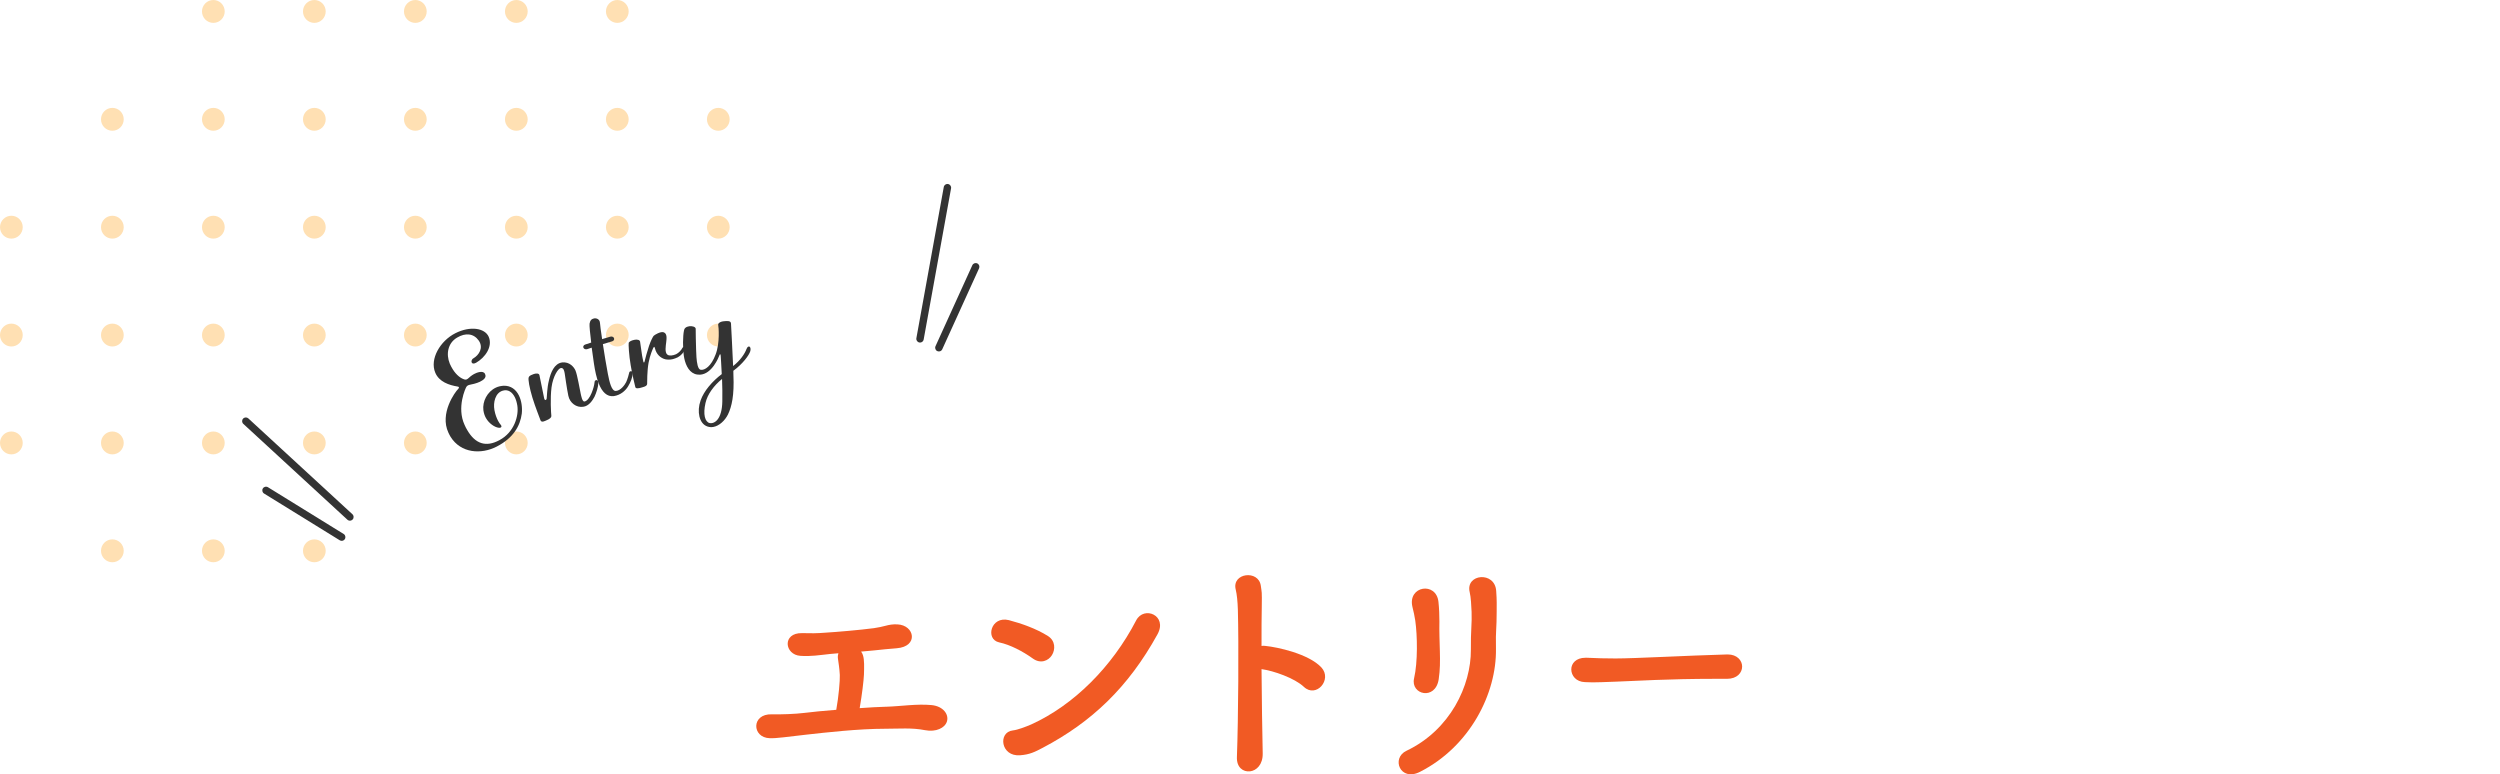 <?xml version="1.0" encoding="UTF-8"?><svg id="b" xmlns="http://www.w3.org/2000/svg" width="401.384" height="124.318" viewBox="0 0 401.384 124.318"><g id="c"><path d="m48.644,88.435c0-1.014.817-1.837,1.825-1.837s1.825.822,1.825,1.837-.817,1.837-1.825,1.837-1.825-.822-1.825-1.837Z" fill="#ffe0b3"/><path d="m32.429,88.435c0-1.014.817-1.837,1.825-1.837s1.825.822,1.825,1.837-.817,1.837-1.825,1.837-1.825-.822-1.825-1.837Z" fill="#ffe0b3"/><path d="m16.215,88.435c0-1.014.817-1.837,1.825-1.837s1.825.822,1.825,1.837-.817,1.837-1.825,1.837-1.825-.822-1.825-1.837Z" fill="#ffe0b3"/><path d="m81.073,71.115c0-1.014.817-1.837,1.825-1.837s1.825.822,1.825,1.837-.817,1.837-1.825,1.837-1.825-.822-1.825-1.837Z" fill="#ffe0b3"/><path d="m64.858,71.115c0-1.014.817-1.837,1.825-1.837s1.825.822,1.825,1.837-.817,1.837-1.825,1.837-1.825-.822-1.825-1.837Z" fill="#ffe0b3"/><path d="m48.644,71.115c0-1.014.817-1.837,1.825-1.837s1.825.822,1.825,1.837-.817,1.837-1.825,1.837-1.825-.822-1.825-1.837Z" fill="#ffe0b3"/><path d="m32.429,71.115c0-1.014.817-1.837,1.825-1.837s1.825.822,1.825,1.837-.817,1.837-1.825,1.837-1.825-.822-1.825-1.837Z" fill="#ffe0b3"/><path d="m16.215,71.115c0-1.014.817-1.837,1.825-1.837s1.825.822,1.825,1.837-.817,1.837-1.825,1.837-1.825-.822-1.825-1.837Z" fill="#ffe0b3"/><path d="m0,71.115c0-1.014.817-1.837,1.825-1.837s1.825.822,1.825,1.837-.817,1.837-1.825,1.837-1.825-.822-1.825-1.837Z" fill="#ffe0b3"/><path d="m113.502,53.795c0-1.014.817-1.837,1.825-1.837s1.825.822,1.825,1.837-.817,1.837-1.825,1.837-1.825-.822-1.825-1.837Z" fill="#ffe0b3"/><path d="m97.287,53.795c0-1.014.817-1.837,1.825-1.837s1.825.822,1.825,1.837-.817,1.837-1.825,1.837-1.825-.822-1.825-1.837Z" fill="#ffe0b3"/><path d="m81.073,53.795c0-1.014.817-1.837,1.825-1.837s1.825.822,1.825,1.837-.817,1.837-1.825,1.837-1.825-.822-1.825-1.837Z" fill="#ffe0b3"/><path d="m64.858,53.795c0-1.014.817-1.837,1.825-1.837s1.825.822,1.825,1.837-.817,1.837-1.825,1.837-1.825-.822-1.825-1.837Z" fill="#ffe0b3"/><path d="m48.644,53.795c0-1.014.817-1.837,1.825-1.837s1.825.822,1.825,1.837-.817,1.837-1.825,1.837-1.825-.822-1.825-1.837Z" fill="#ffe0b3"/><path d="m32.429,53.795c0-1.014.817-1.837,1.825-1.837s1.825.822,1.825,1.837-.817,1.837-1.825,1.837-1.825-.822-1.825-1.837Z" fill="#ffe0b3"/><path d="m16.215,53.795c0-1.014.817-1.837,1.825-1.837s1.825.822,1.825,1.837-.817,1.837-1.825,1.837-1.825-.822-1.825-1.837Z" fill="#ffe0b3"/><path d="m0,53.795c0-1.014.817-1.837,1.825-1.837s1.825.822,1.825,1.837-.817,1.837-1.825,1.837-1.825-.822-1.825-1.837Z" fill="#ffe0b3"/><path d="m113.502,36.476c0-1.014.817-1.837,1.825-1.837s1.825.822,1.825,1.837-.817,1.837-1.825,1.837-1.825-.822-1.825-1.837Z" fill="#ffe0b3"/><path d="m97.287,36.476c0-1.014.817-1.837,1.825-1.837s1.825.822,1.825,1.837-.817,1.837-1.825,1.837-1.825-.822-1.825-1.837Z" fill="#ffe0b3"/><path d="m81.073,36.476c0-1.014.817-1.837,1.825-1.837s1.825.822,1.825,1.837-.817,1.837-1.825,1.837-1.825-.822-1.825-1.837Z" fill="#ffe0b3"/><path d="m64.858,36.476c0-1.014.817-1.837,1.825-1.837s1.825.822,1.825,1.837-.817,1.837-1.825,1.837-1.825-.822-1.825-1.837Z" fill="#ffe0b3"/><path d="m48.644,36.476c0-1.014.817-1.837,1.825-1.837s1.825.822,1.825,1.837-.817,1.837-1.825,1.837-1.825-.822-1.825-1.837Z" fill="#ffe0b3"/><path d="m32.429,36.476c0-1.014.817-1.837,1.825-1.837s1.825.822,1.825,1.837-.817,1.837-1.825,1.837-1.825-.822-1.825-1.837Z" fill="#ffe0b3"/><path d="m16.215,36.476c0-1.014.817-1.837,1.825-1.837s1.825.822,1.825,1.837-.817,1.837-1.825,1.837-1.825-.822-1.825-1.837Z" fill="#ffe0b3"/><path d="m0,36.476c0-1.014.817-1.837,1.825-1.837s1.825.822,1.825,1.837-.817,1.837-1.825,1.837-1.825-.822-1.825-1.837Z" fill="#ffe0b3"/><path d="m113.502,19.156c0-1.014.817-1.837,1.825-1.837s1.825.822,1.825,1.837-.817,1.837-1.825,1.837-1.825-.822-1.825-1.837Z" fill="#ffe0b3"/><path d="m97.287,19.156c0-1.014.817-1.837,1.825-1.837s1.825.822,1.825,1.837-.817,1.837-1.825,1.837-1.825-.822-1.825-1.837Z" fill="#ffe0b3"/><path d="m81.073,19.156c0-1.014.817-1.837,1.825-1.837s1.825.822,1.825,1.837-.817,1.837-1.825,1.837-1.825-.822-1.825-1.837Z" fill="#ffe0b3"/><path d="m64.858,19.156c0-1.014.817-1.837,1.825-1.837s1.825.822,1.825,1.837-.817,1.837-1.825,1.837-1.825-.822-1.825-1.837Z" fill="#ffe0b3"/><path d="m48.644,19.156c0-1.014.817-1.837,1.825-1.837s1.825.822,1.825,1.837-.817,1.837-1.825,1.837-1.825-.822-1.825-1.837Z" fill="#ffe0b3"/><path d="m32.429,19.156c0-1.014.817-1.837,1.825-1.837s1.825.822,1.825,1.837-.817,1.837-1.825,1.837-1.825-.822-1.825-1.837Z" fill="#ffe0b3"/><path d="m16.215,19.156c0-1.014.817-1.837,1.825-1.837s1.825.822,1.825,1.837-.817,1.837-1.825,1.837-1.825-.822-1.825-1.837Z" fill="#ffe0b3"/><path d="m97.287,1.837c0-1.014.817-1.837,1.825-1.837s1.825.822,1.825,1.837-.817,1.837-1.825,1.837-1.825-.822-1.825-1.837Z" fill="#ffe0b3"/><path d="m81.073,1.837c0-1.014.817-1.837,1.825-1.837s1.825.822,1.825,1.837-.817,1.837-1.825,1.837-1.825-.822-1.825-1.837Z" fill="#ffe0b3"/><path d="m64.858,1.837c0-1.014.817-1.837,1.825-1.837s1.825.822,1.825,1.837-.817,1.837-1.825,1.837-1.825-.822-1.825-1.837Z" fill="#ffe0b3"/><path d="m48.644,1.837c0-1.014.817-1.837,1.825-1.837s1.825.822,1.825,1.837-.817,1.837-1.825,1.837-1.825-.822-1.825-1.837Z" fill="#ffe0b3"/><path d="m32.429,1.837c0-1.014.817-1.837,1.825-1.837s1.825.822,1.825,1.837-.817,1.837-1.825,1.837-1.825-.822-1.825-1.837Z" fill="#ffe0b3"/><path d="m142.282,113.47c2.394-.075,4.901-.493,7.295-.266,1.862.19,2.774,1.482,2.47,2.584-.304,1.102-1.786,1.785-3.534,1.443-2.089-.418-4.179-.228-6.345-.228-4.407,0-9.613.607-12.728.95-3.078.342-4.711.607-5.851.569-2.888-.076-3.002-3.951.342-3.837,1.406.037,3.723-.039,5.243-.229,1.254-.152,3.078-.342,5.091-.494.38-2.09.608-4.673.57-5.585-.076-1.254-.19-1.786-.304-2.659-.038-.305,0-.608.076-.836-.456.037-.912.076-1.292.113-1.786.19-3.116.418-4.788.305-2.583-.152-3.002-3.724.266-3.648,1.368.039,2.356.039,3.761-.075,1.862-.114,5.433-.418,7.751-.722.722-.114,1.33-.229,1.862-.381.57-.151,1.14-.266,1.899-.228,2.812.114,3.458,3.571-.114,3.837-1.292.114-2.318.19-3.609.343-.646.075-1.368.114-2.09.19.152.19.228.38.304.608.228.722.19,1.899.152,3.115-.038.912-.304,3.153-.684,5.357,1.52-.114,2.964-.19,4.255-.229Z" fill="#f15a24"/><path d="m165.813,105.72c-1.596-1.141-3.609-2.204-5.395-2.584-2.28-.494-1.33-4.293,1.558-3.571,2.014.532,4.407,1.368,6.269,2.546,1.216.76,1.216,2.165.646,3.077s-1.824,1.443-3.078.532Zm1.634,14.323c-1.292.685-2.127,1.103-3.647,1.216-3.153.266-3.609-3.723-1.178-3.989.76-.076,2.127-.608,2.925-.95,6.877-3.115,13.032-9.309,16.87-16.717,1.254-2.394,5.091-.798,3.419,2.241-4.711,8.549-10.6,14.097-18.389,18.199Z" fill="#f15a24"/><path d="m202.733,120.955c.038,1.786-.988,2.773-2.052,2.888-1.064.113-2.166-.607-2.089-2.318.228-6.192.304-18.16.152-23.67-.038-1.216-.152-2.432-.342-3.191-.684-2.697,3.686-3.229,4.028-.607.152,1.139.19.76.152,3.381-.038,1.52-.038,3.724-.038,6.269.19-.038.418-.038.646,0,1.899.19,6.915,1.254,8.967,3.457,1.786,1.938-.836,4.978-2.812,3.115-1.481-1.405-4.863-2.583-6.801-2.85.038,4.901.114,10.145.19,13.526Z" fill="#f15a24"/><path d="m225.82,120.537c7.029-3.344,10.373-10.486,10.335-16.224-.038-3.039.19-4.217.114-6.079-.038-.95-.114-2.394-.304-3.153-.722-2.964,4.065-3.42,4.255-.19.114,1.597.076,2.166.076,3.344,0,1.368-.038,2.052-.076,2.773s-.076,1.558-.038,3.153c.114,7.182-4.179,15.692-12.196,19.758-3.191,1.634-4.673-2.204-2.166-3.382Zm1.216-11.626c.608-2.622.532-6.877.19-9.271-.114-.721-.266-1.481-.456-2.203-.798-3.381,3.837-4.104,4.18-.798.114,1.063.152,2.204.152,3.153-.038,1.482.038,3.382.076,4.863.038,1.482.038,2.888-.19,4.407-.532,3.458-4.559,2.47-3.951-.151Z" fill="#f15a24"/><path d="m277.238,108.987h-1.976c-7.257,0-12.804.342-15.806.455-1.976.076-3.002.114-3.761.114-.456,0-.798-.038-1.216-.038-1.444-.038-2.204-1.063-2.204-2.052,0-.95.76-1.861,2.28-1.861h.228c1.406.076,3.078.114,4.598.114,3.115,0,11.246-.456,17.933-.646h.076c1.52,0,2.317.988,2.317,1.938,0,.988-.798,1.977-2.432,1.977h-.038Z" fill="#f15a24"/><path d="m147.886,54.972c-.087.027-.183.034-.279.017-.324-.059-.539-.369-.48-.692l4.399-24.271c.058-.322.368-.54.691-.479.324.059.539.369.48.692l-4.399,24.271c-.041.227-.206.4-.412.463Z" fill="#333"/><path d="m150.914,56.402c-.134.041-.283.035-.421-.027-.299-.136-.431-.489-.296-.788l5.912-13.002c.137-.299.489-.431.789-.296.299.136.431.489.296.788l-5.912,13.002c-.074.162-.21.275-.368.323Z" fill="#333"/><path d="m54.93,86.83c-.129.015-.263-.011-.382-.085l-12.152-7.506c-.28-.172-.367-.54-.194-.819.174-.28.542-.366.819-.194l12.152,7.506c.281.172.367.54.194.819-.1.161-.263.258-.437.278Z" fill="#333"/><path d="m56.249,83.594c-.166.019-.34-.031-.473-.153l-16.71-15.384c-.241-.223-.258-.599-.035-.842.223-.242.598-.258.842-.035l16.71,15.384c.241.223.258.599.035.842-.101.109-.232.172-.369.188Z" fill="#333"/><path d="m76.435,58.241c-.371.202-.601.142-.688-.016-.112-.179-.035-.536.266-.698.874-.508,1.658-1.682.854-2.843-.807-1.149-2.123-1.296-3.486-.477-1.465.863-1.808,2.621-1.165,4.183.149.337.308.638.476.903.596.954,1.317,1.476,1.904,1.638.228.067.415-.03.611-.205.173-.169.475-.429.888-.666.412-.231,1.483-.644,1.773-.031.313.6-.277.996-.814,1.263-.539.264-1.346.435-1.593.477-.27.052-.431.136-.567.319-.141.199-1.61,3.328-.301,6.14.127.312.286.588.444.856,1.269,2.164,2.966,2.766,5.143,1.586,2.405-1.272,3.125-3.924,2.882-5.534-.08-.508-.216-.99-.415-1.38-.407-.793-1.062-1.281-1.902-1.04-1.227.331-1.587,1.909-1.361,3.123.13.716.359,1.3.586,1.73.147.278.282.472.405.607.146.166.157.301.112.376-.056.102-.243.168-.499.111-.555-.095-1.451-.626-1.979-1.565-.198-.364-.331-.753-.398-1.234-.18-1.398.612-2.971,1.995-3.628.374-.183.819-.278,1.275-.306,1.159-.029,1.961.627,2.418,1.532.437.865.583,1.963.478,2.94-.257,1.983-1.356,3.927-4.042,5.304-2.468,1.272-5.739,1.091-7.401-1.592-.126-.203-.231-.432-.336-.643-1.461-3.103,1.089-6.561,1.547-7.003.135-.126.267-.354-.065-.406-1.387-.227-2.975-.758-3.592-2.222-.934-2.208.807-5.122,3.211-6.336,2.394-1.22,4.756-.839,5.368.572.674,1.573-.578,3.333-2.031,4.164Z" fill="#333"/><path d="m95.452,63.695c-.316.593-.903,1.515-1.834,1.616-1.072.154-2.121-.604-2.367-1.753-.25-1.174-.533-3.293-.587-3.608-.065-.333-.145-.899-.589-.867-.446.027-1.284,1.299-1.525,3.107-.23,1.784-.075,4.194-.031,4.549.035.321-.349.565-.715.715-.388.17-.858.435-1.027.019-.135-.414-.817-2.064-1.301-3.647-.461-1.531-.721-2.938-.589-3.25.132-.311.502-.398.816-.526.325-.108.849-.163.909.203.079.334.692,3.387.76,3.72.035.19.155.272.226.246.08-.007.167-.128.177-.282.058-.364.041-1.612.362-2.887.282-1.24.855-2.684,2.109-2.86,1.188-.134,1.906.735,2.144,1.287.308.719.678,3.002.85,3.762.071.301.236,1.246.581,1.23.441-.061.861-.642,1.156-1.353.279-.676.435-1.277.485-1.773-.007-.23.221-.362.379-.306.126.031.227.158.227.435-.01.615-.329,1.633-.618,2.224Z" fill="#333"/><path d="m100.847,62.021c-.428.726-1.24,1.419-2.291,1.574-1.109.148-1.895-.662-2.442-2.062-.335-.862-.575-1.942-.757-3.172-.118-.782-.223-1.665-.357-2.542-.247.08-.493.16-.739.242-.229.066-.499-.012-.595-.237-.087-.202.05-.423.28-.505.324-.108.648-.214.973-.317-.183-1.472-.302-2.714-.262-3.039.094-.544.335-.757.715-.838.364-.072.912.096.953.702.027.354.152,1.36.347,2.621.44-.137.881-.27,1.324-.399.234-.068.506.029.587.233.088.238-.057.447-.29.517-.501.148-1.001.299-1.498.452.113.78.266,1.606.382,2.403.293,1.619.523,3.246.885,4.22.211.565.465.898.792.895.774-.031,1.433-.935,1.679-1.413.245-.552.436-1.263.498-1.557.011-.127.196-.227.346-.197.124.04.224.177.203.422-.051.567-.297,1.296-.733,1.997Z" fill="#333"/><path d="m109.977,56.149c-.226.465-.667.951-1.148,1.21-.293.137-.565.248-.825.306-.442.103-.834.088-1.189.019-.782-.196-1.437-.827-1.651-1.732-.105-.397-.179-.283-.3-.053-.095.227-.489,1.065-.735,2.339-.238,1.291-.225,3.156-.228,3.417-.025.259-.254.398-.825.546-.54.17-1.007.234-1.075-.056-.067-.281-.511-2.062-.74-3.494-.283-1.585-.374-3.442-.319-3.619.079-.161.384-.368.89-.468.48-.108.896.015.933.283.012.272.199,1.209.26,1.793.071.616.24,1.267.277,1.46.039.117.099.129.134.065.036-.057.065-.141.084-.248.067-.289.385-1.504.682-2.381.315-.915.616-1.452.735-1.61.17-.171,1.127-.747,1.614-.577.614.215.464,1.068.409,1.605-.055.528-.285,1.675.212,1.998.288.209.831.152,1.372-.08.435-.218.838-.645,1.031-1.039.09-.163.323-.14.431-.062.074.053.055.184-.029.378Z" fill="#333"/><path d="m120.474,56.342c-.185.685-1.241,2.094-2.733,3.188-.005.225.022.451.011.662.149,3.266-.26,5.082-.878,6.361-.481.958-1.38,1.819-2.333,1.992-.319.059-.627.039-.957-.068-.689-.232-1.106-.842-1.29-1.615-.177-.751-.135-1.653.191-2.576.543-1.538,1.875-3.071,3.395-4.224-.069-1.558-.164-2.833-.172-2.977-.009-.156-.047-.191-.08-.209-.059-.002-.094.065-.125.167-.132.361-1.205,3.025-3.125,3.116-1.313.049-2.043-.935-2.41-2.196-.162-.565-.235-1.191-.277-1.806-.089-1.623.04-3.244.268-3.437.193-.217.348-.264.728-.342.38-.067,1.003.081,1.01.404.003.3.024,2.526.067,3.385.026.596.043,1.752.246,2.504.108.398.26.661.487.698.659.115,1.701-.58,2.393-2.448.728-1.855.483-4.521.42-4.737-.064-.236.256-.533.843-.6.587-.062,1.177-.123,1.21.342.045.391.202,4.043.341,6.846,1.182-.927,1.868-1.98,2.146-2.725.153-.428.393-.484.533-.361.108.119.161.352.088.654Zm-7.205,8.361c-.206.908-.235,1.668-.105,2.234.129.559.409.898.759.985.823.164,1.994-.623,2.047-3.451.028-1.086-.001-2.402-.042-3.63-1.316,1.07-2.339,2.453-2.659,3.861Z" fill="#333"/><rect x="1.384" y="53.795" width="400" height="40" fill="none"/></g></svg>